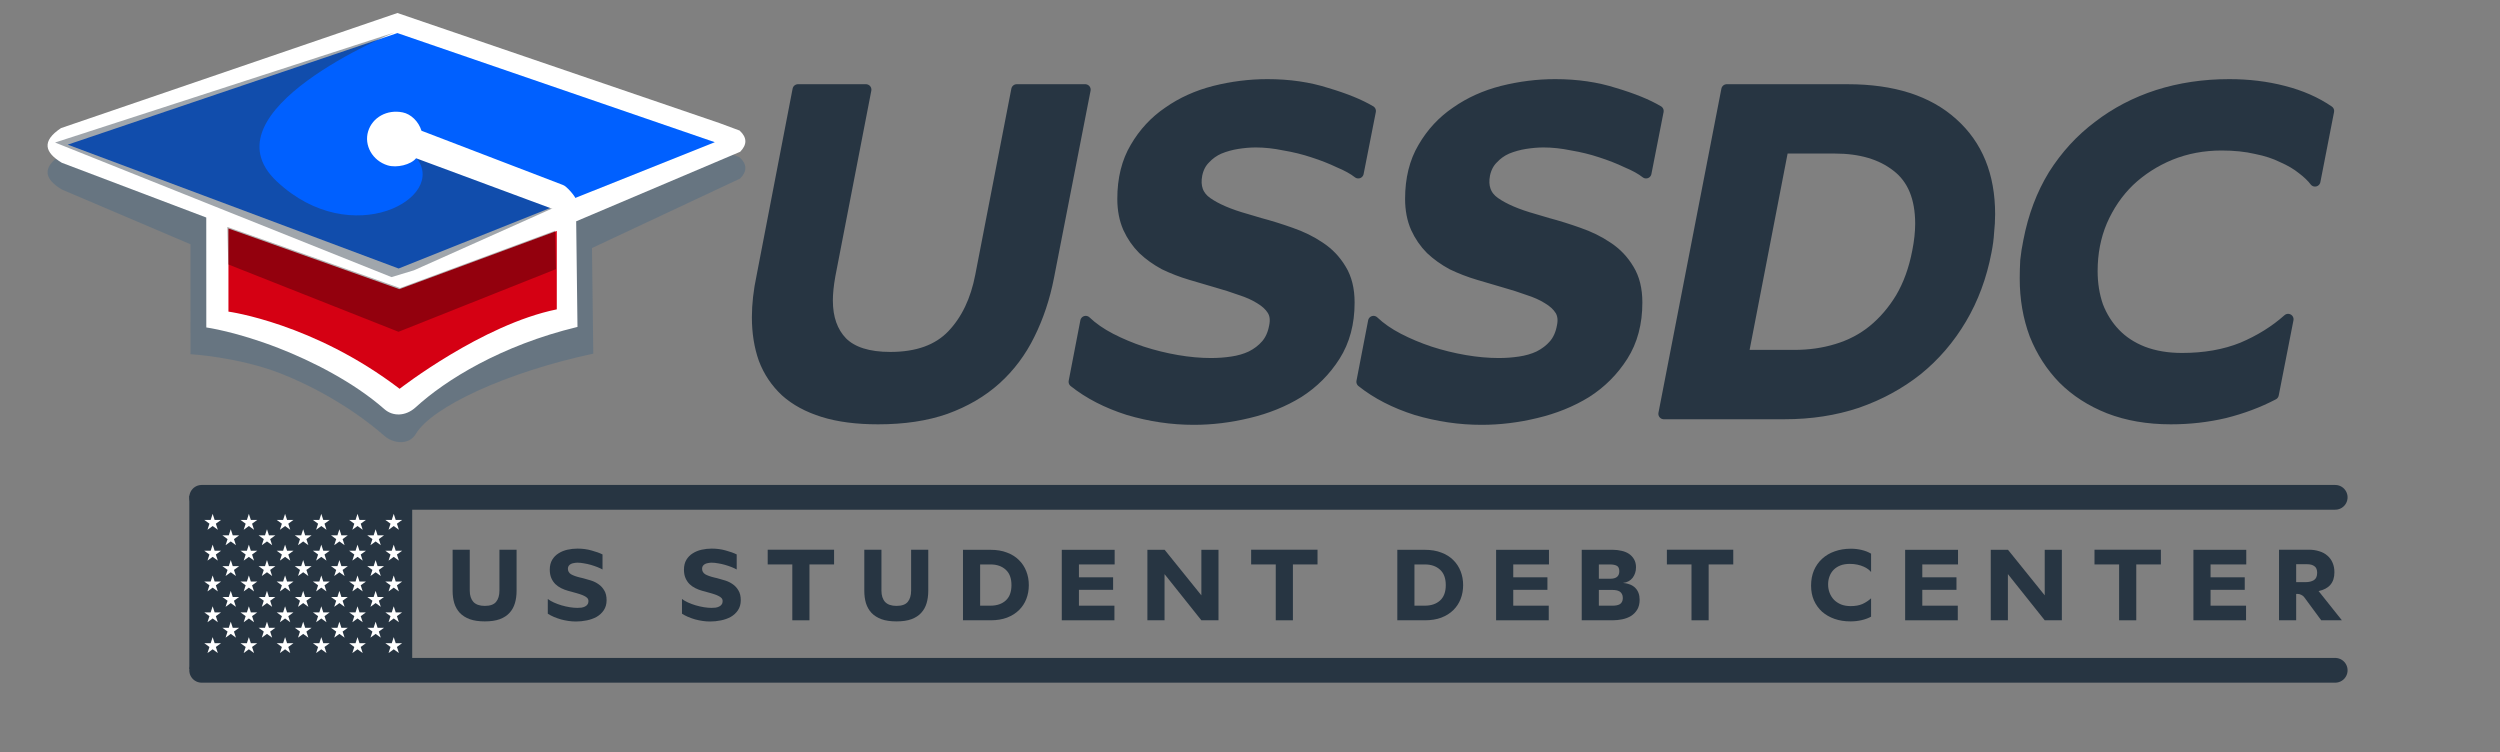 <?xml version="1.0" encoding="UTF-8" standalone="no"?>
<!DOCTYPE svg PUBLIC "-//W3C//DTD SVG 1.1//EN" "http://www.w3.org/Graphics/SVG/1.1/DTD/svg11.dtd">
<svg width="100%" height="100%" viewBox="0 0 831 250" version="1.1" xmlns="http://www.w3.org/2000/svg" xmlns:xlink="http://www.w3.org/1999/xlink" xml:space="preserve" xmlns:serif="http://www.serif.com/" style="fill-rule:evenodd;clip-rule:evenodd;stroke-linejoin:round;stroke-miterlimit:2;">
    <rect x="0" y="0" width="831" height="250" fill="#808080" stroke="none"/>
    <g transform="matrix(1,0,0,1,-1103.36,-386.905)">
        <g id="Artboard1" transform="matrix(0.898,0,0,0.407,894.493,105.651)">
            <rect x="232.472" y="691.247" width="924.153" height="614.224" style="fill:none;"/>
            <g transform="matrix(1.011,0,0,1.011,-0.267,-38.114)">
                <g transform="matrix(0.449,0,0,0.991,-120.121,100.016)">
                    <path d="M935.813,825.964L830.893,781.321C817.017,772.971 814.15,763.762 830.244,753.072L1104.56,659.242L1367.16,748.973L1383.6,755.064C1389.87,760.83 1389.7,766.595 1384.08,772.361L1263.22,829.046L1264.29,915.138C1193.49,930.216 1132.72,958.522 1119.54,980.588C1113.73,990.328 1100.73,988.111 1094.03,982.231C1068.73,960.001 1036.17,941.73 1009.37,931.291C974.803,917.824 935.847,915.567 935.847,915.567L935.813,825.964Z" style="fill:rgb(103,117,129);"/>
                </g>
                <g transform="matrix(0.449,0,0,0.991,-120.121,78.413)">
                    <path d="M948.695,825.964L830.893,781.321C817.017,772.971 814.15,763.762 830.244,753.072L1104.56,659.242L1367.16,748.973L1383.6,755.064C1389.87,760.83 1389.7,766.595 1384.08,772.361L1250.34,829.046L1251.4,915.138C1188.98,930.216 1143.65,958.522 1119.54,980.588C1111.17,988.248 1100.73,988.111 1094.03,982.231C1068.73,960.001 1034.5,942.844 1007.7,932.404C973.133,918.937 948.728,915.567 948.728,915.567L948.695,825.964Z" style="fill:white;"/>
                </g>
                <g transform="matrix(0.449,0,0,0.991,-120.121,71.246)">
                    <path d="M966.781,842.151L1106.16,891.588L1234.53,844.125L1234.53,908.051C1173.78,920.379 1106.36,972.814 1106.36,972.814C1036.19,919.266 966.781,909.898 966.781,909.898L966.781,842.151Z" style="fill:rgb(213,0,19);"/>
                </g>
                <g transform="matrix(0.486,0,0,1.073,-158.199,-0.538)">
                    <path d="M850.451,781.565L1098.81,697.549L1337.93,779.719L1099.73,874.814L850.451,781.565Z" style="fill:rgb(0,96,255);"/>
                </g>
                <g transform="matrix(1.018,0,0,2.248,-814.328,-475.733)">
                    <path d="M1107.94,614.009L1170.07,635.956L1225.78,615.359L1226.12,629.171L1169.5,651.681L1108.28,627.483L1107.94,614.009Z" style="fill-opacity:0.31;"/>
                </g>
            </g>
            <g transform="matrix(0.167,0,0,0.404,302.671,1095.95)">
                <rect x="0" y="0" width="494" height="350" style="fill:rgb(39,53,66);"/>
            </g>
            <g transform="matrix(1.169,0,0,2.582,-1066.05,-339.737)">
                <path d="M1235.73,409.508C1235.73,409.508 1174.79,434.358 1198.56,456.616C1222.33,478.873 1253.02,461.586 1242.65,449.052C1232.27,436.519 1265.55,451.645 1265.55,451.645L1288.46,463.963L1242,484.707L1234.87,486.868L1128.33,444.298L1235.73,409.508Z" style="fill:rgb(39,53,66);fill-opacity:0.44;"/>
            </g>
            <g id="s" transform="matrix(0.163,0,0,0.36,304.595,1105.3)">
                <path d="M41.167,15L52.922,51.18L22.146,28.82L60.188,28.82L29.411,51.18L41.167,15Z" style="fill:white;fill-rule:nonzero;"/>
            </g>
            <g id="s1" serif:id="s" transform="matrix(0.163,0,0,0.36,304.595,1130.47)">
                <path d="M41.167,15L52.922,51.18L22.146,28.82L60.188,28.82L29.411,51.18L41.167,15Z" style="fill:white;fill-rule:nonzero;"/>
            </g>
            <g id="s2" serif:id="s" transform="matrix(0.163,0,0,0.36,304.595,1155.63)">
                <path d="M41.167,15L52.922,51.18L22.146,28.82L60.188,28.82L29.411,51.18L41.167,15Z" style="fill:white;fill-rule:nonzero;"/>
            </g>
            <g id="s3" serif:id="s" transform="matrix(0.163,0,0,0.36,304.595,1180.8)">
                <path d="M41.167,15L52.922,51.18L22.146,28.82L60.188,28.82L29.411,51.18L41.167,15Z" style="fill:white;fill-rule:nonzero;"/>
            </g>
            <g id="s4" serif:id="s" transform="matrix(0.163,0,0,0.36,304.595,1205.97)">
                <path d="M41.167,15L52.922,51.18L22.146,28.82L60.188,28.82L29.411,51.18L41.167,15Z" style="fill:white;fill-rule:nonzero;"/>
            </g>
            <g id="s5" serif:id="s" transform="matrix(0.163,0,0,0.36,311.298,1117.88)">
                <path d="M41.167,15L52.922,51.18L22.146,28.82L60.188,28.82L29.411,51.18L41.167,15Z" style="fill:white;fill-rule:nonzero;"/>
            </g>
            <g id="s6" serif:id="s" transform="matrix(0.163,0,0,0.36,311.298,1143.05)">
                <path d="M41.167,15L52.922,51.18L22.146,28.82L60.188,28.82L29.411,51.18L41.167,15Z" style="fill:white;fill-rule:nonzero;"/>
            </g>
            <g id="s7" serif:id="s" transform="matrix(0.163,0,0,0.36,311.298,1168.22)">
                <path d="M41.167,15L52.922,51.18L22.146,28.82L60.188,28.82L29.411,51.18L41.167,15Z" style="fill:white;fill-rule:nonzero;"/>
            </g>
            <g id="s8" serif:id="s" transform="matrix(0.163,0,0,0.36,311.298,1193.39)">
                <path d="M41.167,15L52.922,51.18L22.146,28.82L60.188,28.82L29.411,51.18L41.167,15Z" style="fill:white;fill-rule:nonzero;"/>
            </g>
            <g id="s9" serif:id="s" transform="matrix(0.163,0,0,0.36,318.001,1105.3)">
                <path d="M41.167,15L52.922,51.18L22.146,28.82L60.188,28.82L29.411,51.18L41.167,15Z" style="fill:white;fill-rule:nonzero;"/>
            </g>
            <g id="s10" serif:id="s" transform="matrix(0.163,0,0,0.36,318.001,1130.47)">
                <path d="M41.167,15L52.922,51.18L22.146,28.82L60.188,28.82L29.411,51.18L41.167,15Z" style="fill:white;fill-rule:nonzero;"/>
            </g>
            <g id="s11" serif:id="s" transform="matrix(0.163,0,0,0.36,318.001,1155.63)">
                <path d="M41.167,15L52.922,51.18L22.146,28.82L60.188,28.82L29.411,51.18L41.167,15Z" style="fill:white;fill-rule:nonzero;"/>
            </g>
            <g id="s12" serif:id="s" transform="matrix(0.163,0,0,0.36,318.001,1180.8)">
                <path d="M41.167,15L52.922,51.18L22.146,28.82L60.188,28.82L29.411,51.18L41.167,15Z" style="fill:white;fill-rule:nonzero;"/>
            </g>
            <g id="s13" serif:id="s" transform="matrix(0.163,0,0,0.36,318.001,1205.97)">
                <path d="M41.167,15L52.922,51.18L22.146,28.82L60.188,28.82L29.411,51.18L41.167,15Z" style="fill:white;fill-rule:nonzero;"/>
            </g>
            <g id="s14" serif:id="s" transform="matrix(0.163,0,0,0.36,324.703,1117.88)">
                <path d="M41.167,15L52.922,51.18L22.146,28.82L60.188,28.82L29.411,51.18L41.167,15Z" style="fill:white;fill-rule:nonzero;"/>
            </g>
            <g id="s15" serif:id="s" transform="matrix(0.163,0,0,0.36,324.703,1143.05)">
                <path d="M41.167,15L52.922,51.18L22.146,28.82L60.188,28.82L29.411,51.18L41.167,15Z" style="fill:white;fill-rule:nonzero;"/>
            </g>
            <g id="s16" serif:id="s" transform="matrix(0.163,0,0,0.36,324.703,1168.22)">
                <path d="M41.167,15L52.922,51.18L22.146,28.82L60.188,28.82L29.411,51.18L41.167,15Z" style="fill:white;fill-rule:nonzero;"/>
            </g>
            <g id="s17" serif:id="s" transform="matrix(0.163,0,0,0.36,324.703,1193.39)">
                <path d="M41.167,15L52.922,51.18L22.146,28.82L60.188,28.82L29.411,51.18L41.167,15Z" style="fill:white;fill-rule:nonzero;"/>
            </g>
            <g id="s18" serif:id="s" transform="matrix(0.163,0,0,0.36,331.406,1105.3)">
                <path d="M41.167,15L52.922,51.18L22.146,28.82L60.188,28.82L29.411,51.18L41.167,15Z" style="fill:white;fill-rule:nonzero;"/>
            </g>
            <g id="s19" serif:id="s" transform="matrix(0.163,0,0,0.36,331.406,1130.47)">
                <path d="M41.167,15L52.922,51.18L22.146,28.82L60.188,28.82L29.411,51.18L41.167,15Z" style="fill:white;fill-rule:nonzero;"/>
            </g>
            <g id="s20" serif:id="s" transform="matrix(0.163,0,0,0.36,331.406,1155.63)">
                <path d="M41.167,15L52.922,51.18L22.146,28.82L60.188,28.82L29.411,51.18L41.167,15Z" style="fill:white;fill-rule:nonzero;"/>
            </g>
            <g id="s21" serif:id="s" transform="matrix(0.163,0,0,0.36,331.406,1180.8)">
                <path d="M41.167,15L52.922,51.18L22.146,28.82L60.188,28.82L29.411,51.18L41.167,15Z" style="fill:white;fill-rule:nonzero;"/>
            </g>
            <g id="s22" serif:id="s" transform="matrix(0.163,0,0,0.36,331.406,1205.97)">
                <path d="M41.167,15L52.922,51.18L22.146,28.82L60.188,28.82L29.411,51.18L41.167,15Z" style="fill:white;fill-rule:nonzero;"/>
            </g>
            <g id="s23" serif:id="s" transform="matrix(0.163,0,0,0.36,338.109,1117.88)">
                <path d="M41.167,15L52.922,51.18L22.146,28.82L60.188,28.82L29.411,51.18L41.167,15Z" style="fill:white;fill-rule:nonzero;"/>
            </g>
            <g id="s24" serif:id="s" transform="matrix(0.163,0,0,0.36,338.109,1143.05)">
                <path d="M41.167,15L52.922,51.18L22.146,28.82L60.188,28.82L29.411,51.18L41.167,15Z" style="fill:white;fill-rule:nonzero;"/>
            </g>
            <g id="s25" serif:id="s" transform="matrix(0.163,0,0,0.36,338.109,1168.22)">
                <path d="M41.167,15L52.922,51.18L22.146,28.82L60.188,28.82L29.411,51.18L41.167,15Z" style="fill:white;fill-rule:nonzero;"/>
            </g>
            <g id="s26" serif:id="s" transform="matrix(0.163,0,0,0.36,338.109,1193.39)">
                <path d="M41.167,15L52.922,51.18L22.146,28.82L60.188,28.82L29.411,51.18L41.167,15Z" style="fill:white;fill-rule:nonzero;"/>
            </g>
            <g id="s27" serif:id="s" transform="matrix(0.163,0,0,0.36,344.812,1105.3)">
                <path d="M41.167,15L52.922,51.18L22.146,28.82L60.188,28.82L29.411,51.18L41.167,15Z" style="fill:white;fill-rule:nonzero;"/>
            </g>
            <g id="s28" serif:id="s" transform="matrix(0.163,0,0,0.36,344.812,1130.47)">
                <path d="M41.167,15L52.922,51.18L22.146,28.82L60.188,28.82L29.411,51.18L41.167,15Z" style="fill:white;fill-rule:nonzero;"/>
            </g>
            <g id="s29" serif:id="s" transform="matrix(0.163,0,0,0.36,344.812,1155.63)">
                <path d="M41.167,15L52.922,51.18L22.146,28.82L60.188,28.82L29.411,51.18L41.167,15Z" style="fill:white;fill-rule:nonzero;"/>
            </g>
            <g id="s30" serif:id="s" transform="matrix(0.163,0,0,0.36,344.812,1180.8)">
                <path d="M41.167,15L52.922,51.18L22.146,28.82L60.188,28.82L29.411,51.18L41.167,15Z" style="fill:white;fill-rule:nonzero;"/>
            </g>
            <g id="s31" serif:id="s" transform="matrix(0.163,0,0,0.36,344.812,1205.97)">
                <path d="M41.167,15L52.922,51.18L22.146,28.82L60.188,28.82L29.411,51.18L41.167,15Z" style="fill:white;fill-rule:nonzero;"/>
            </g>
            <g id="s32" serif:id="s" transform="matrix(0.163,0,0,0.36,351.515,1117.88)">
                <path d="M41.167,15L52.922,51.18L22.146,28.82L60.188,28.82L29.411,51.18L41.167,15Z" style="fill:white;fill-rule:nonzero;"/>
            </g>
            <g id="s33" serif:id="s" transform="matrix(0.163,0,0,0.36,351.515,1143.05)">
                <path d="M41.167,15L52.922,51.18L22.146,28.82L60.188,28.82L29.411,51.18L41.167,15Z" style="fill:white;fill-rule:nonzero;"/>
            </g>
            <g id="s34" serif:id="s" transform="matrix(0.163,0,0,0.36,351.515,1168.22)">
                <path d="M41.167,15L52.922,51.18L22.146,28.82L60.188,28.82L29.411,51.18L41.167,15Z" style="fill:white;fill-rule:nonzero;"/>
            </g>
            <g id="s35" serif:id="s" transform="matrix(0.163,0,0,0.36,351.515,1193.39)">
                <path d="M41.167,15L52.922,51.18L22.146,28.82L60.188,28.82L29.411,51.18L41.167,15Z" style="fill:white;fill-rule:nonzero;"/>
            </g>
            <g id="s36" serif:id="s" transform="matrix(0.163,0,0,0.36,358.218,1105.3)">
                <path d="M41.167,15L52.922,51.18L22.146,28.82L60.188,28.82L29.411,51.18L41.167,15Z" style="fill:white;fill-rule:nonzero;"/>
            </g>
            <g id="s37" serif:id="s" transform="matrix(0.163,0,0,0.36,358.218,1130.47)">
                <path d="M41.167,15L52.922,51.18L22.146,28.82L60.188,28.82L29.411,51.18L41.167,15Z" style="fill:white;fill-rule:nonzero;"/>
            </g>
            <g id="s38" serif:id="s" transform="matrix(0.163,0,0,0.36,358.218,1155.63)">
                <path d="M41.167,15L52.922,51.18L22.146,28.82L60.188,28.82L29.411,51.18L41.167,15Z" style="fill:white;fill-rule:nonzero;"/>
            </g>
            <g id="s39" serif:id="s" transform="matrix(0.163,0,0,0.36,358.218,1180.8)">
                <path d="M41.167,15L52.922,51.18L22.146,28.82L60.188,28.82L29.411,51.18L41.167,15Z" style="fill:white;fill-rule:nonzero;"/>
            </g>
            <g id="s40" serif:id="s" transform="matrix(0.163,0,0,0.36,358.218,1205.97)">
                <path d="M41.167,15L52.922,51.18L22.146,28.82L60.188,28.82L29.411,51.18L41.167,15Z" style="fill:white;fill-rule:nonzero;"/>
            </g>
            <g id="s41" serif:id="s" transform="matrix(0.163,0,0,0.36,364.921,1117.88)">
                <path d="M41.167,15L52.922,51.18L22.146,28.82L60.188,28.82L29.411,51.18L41.167,15Z" style="fill:white;fill-rule:nonzero;"/>
            </g>
            <g id="s42" serif:id="s" transform="matrix(0.163,0,0,0.36,364.921,1143.05)">
                <path d="M41.167,15L52.922,51.18L22.146,28.82L60.188,28.82L29.411,51.18L41.167,15Z" style="fill:white;fill-rule:nonzero;"/>
            </g>
            <g id="s43" serif:id="s" transform="matrix(0.163,0,0,0.36,364.921,1168.22)">
                <path d="M41.167,15L52.922,51.18L22.146,28.82L60.188,28.82L29.411,51.18L41.167,15Z" style="fill:white;fill-rule:nonzero;"/>
            </g>
            <g id="s44" serif:id="s" transform="matrix(0.163,0,0,0.36,364.921,1193.39)">
                <path d="M41.167,15L52.922,51.18L22.146,28.82L60.188,28.82L29.411,51.18L41.167,15Z" style="fill:white;fill-rule:nonzero;"/>
            </g>
            <g id="s45" serif:id="s" transform="matrix(0.163,0,0,0.36,371.623,1105.3)">
                <path d="M41.167,15L52.922,51.18L22.146,28.82L60.188,28.82L29.411,51.18L41.167,15Z" style="fill:white;fill-rule:nonzero;"/>
            </g>
            <g id="s46" serif:id="s" transform="matrix(0.163,0,0,0.36,371.623,1130.47)">
                <path d="M41.167,15L52.922,51.18L22.146,28.82L60.188,28.82L29.411,51.18L41.167,15Z" style="fill:white;fill-rule:nonzero;"/>
            </g>
            <g id="s47" serif:id="s" transform="matrix(0.163,0,0,0.36,371.623,1155.63)">
                <path d="M41.167,15L52.922,51.18L22.146,28.82L60.188,28.82L29.411,51.18L41.167,15Z" style="fill:white;fill-rule:nonzero;"/>
            </g>
            <g id="s48" serif:id="s" transform="matrix(0.163,0,0,0.36,371.623,1180.8)">
                <path d="M41.167,15L52.922,51.18L22.146,28.82L60.188,28.82L29.411,51.18L41.167,15Z" style="fill:white;fill-rule:nonzero;"/>
            </g>
            <g id="s49" serif:id="s" transform="matrix(0.163,0,0,0.36,371.623,1205.97)">
                <path d="M41.167,15L52.922,51.18L22.146,28.82L60.188,28.82L29.411,51.18L41.167,15Z" style="fill:white;fill-rule:nonzero;"/>
            </g>
            <g transform="matrix(1.113,0,0,2.458,-888.095,-552.23)">
                <path d="M1294.9,535.601L1282.92,597.38C1282.36,600.53 1282.08,603.287 1282.08,605.651C1282.08,611.502 1283.71,616.116 1286.97,619.492C1290.35,622.868 1295.69,624.556 1303.01,624.556C1312.01,624.556 1318.87,622.08 1323.6,617.129C1328.33,612.177 1331.48,605.594 1333.05,597.38L1345.04,535.601L1367.82,535.601L1355.67,597.717C1354.32,604.694 1352.18,611.108 1349.26,616.96C1346.44,622.699 1342.73,627.65 1338.12,631.814C1333.5,635.977 1327.93,639.241 1321.4,641.604C1314.99,643.855 1307.51,644.98 1298.95,644.98C1291.87,644.98 1285.79,644.192 1280.73,642.617C1275.66,641.041 1271.5,638.791 1268.23,635.865C1264.97,632.827 1262.55,629.226 1260.98,625.062C1259.51,620.898 1258.78,616.285 1258.78,611.221C1258.78,606.945 1259.29,602.443 1260.3,597.717L1272.29,535.601L1294.9,535.601Z" style="fill:rgb(39,53,66);fill-rule:nonzero;stroke:rgb(39,53,66);stroke-width:3.63px;"/>
                <path d="M1458.63,563.283C1457.06,562.045 1454.92,560.864 1452.22,559.738C1449.63,558.5 1446.76,557.375 1443.61,556.362C1440.57,555.35 1437.37,554.562 1433.99,553.999C1430.73,553.324 1427.58,552.986 1424.54,552.986C1422.63,552.986 1420.6,553.155 1418.46,553.493C1416.32,553.83 1414.3,554.393 1412.39,555.181C1410.59,555.969 1409.01,557.094 1407.66,558.557C1406.31,559.907 1405.41,561.651 1404.96,563.789C1404.17,567.84 1405.3,570.935 1408.33,573.073C1411.37,575.211 1415.7,577.068 1421.33,578.643L1425.89,579.994C1429.27,580.894 1432.7,581.963 1436.19,583.201C1439.79,584.439 1442.99,586.014 1445.81,587.927C1448.73,589.84 1451.1,592.316 1452.9,595.354C1454.7,598.28 1455.6,601.937 1455.6,606.326C1455.6,613.19 1454.02,619.098 1450.87,624.049C1447.72,629.001 1443.67,633.052 1438.72,636.203C1433.77,639.241 1428.2,641.491 1422.01,642.954C1415.93,644.417 1409.91,645.149 1403.95,645.149C1396.63,645.149 1389.37,644.08 1382.17,641.942C1375.08,639.691 1369.06,636.596 1364.11,632.658L1367.99,612.571C1370.24,614.709 1373,616.622 1376.26,618.31C1379.53,619.998 1383.02,621.461 1386.73,622.699C1390.56,623.937 1394.44,624.893 1398.38,625.568C1402.31,626.244 1406.08,626.581 1409.68,626.581C1412.05,626.581 1414.36,626.412 1416.61,626.075C1418.97,625.737 1421.11,625.118 1423.02,624.218C1425.05,623.205 1426.73,621.911 1428.08,620.336C1429.43,618.76 1430.33,616.735 1430.78,614.259C1431.23,612.121 1431.01,610.321 1430.11,608.858C1429.21,607.395 1427.8,606.101 1425.89,604.975C1424.09,603.85 1421.95,602.894 1419.48,602.106C1417,601.206 1414.36,600.362 1411.54,599.574L1402.93,597.042C1399.89,596.142 1396.97,595.017 1394.16,593.666C1391.45,592.203 1389.09,590.515 1387.07,588.602C1385.04,586.577 1383.41,584.214 1382.17,581.513C1380.93,578.7 1380.31,575.493 1380.31,571.892C1380.31,565.252 1381.72,559.569 1384.53,554.843C1387.35,550.004 1391.01,546.066 1395.51,543.028C1400.01,539.877 1405.13,537.57 1410.87,536.107C1416.72,534.644 1422.57,533.913 1428.42,533.913C1435.62,533.913 1442.21,534.869 1448.17,536.782C1454.25,538.583 1459.09,540.552 1462.69,542.69L1458.63,563.283Z" style="fill:rgb(39,53,66);fill-rule:nonzero;stroke:rgb(39,53,66);stroke-width:3.63px;"/>
                <path d="M1554.34,563.283C1552.77,562.045 1550.63,560.864 1547.93,559.738C1545.34,558.5 1542.47,557.375 1539.32,556.362C1536.28,555.35 1533.07,554.562 1529.7,553.999C1526.43,553.324 1523.28,552.986 1520.25,552.986C1518.33,552.986 1516.31,553.155 1514.17,553.493C1512.03,553.83 1510.01,554.393 1508.09,555.181C1506.29,555.969 1504.72,557.094 1503.37,558.557C1502.02,559.907 1501.12,561.651 1500.66,563.789C1499.88,567.84 1501,570.935 1504.04,573.073C1507.08,575.211 1511.41,577.068 1517.04,578.643L1521.6,579.994C1524.97,580.894 1528.4,581.963 1531.89,583.201C1535.49,584.439 1538.7,586.014 1541.51,587.927C1544.44,589.84 1546.8,592.316 1548.6,595.354C1550.4,598.28 1551.3,601.937 1551.3,606.326C1551.3,613.19 1549.73,619.098 1546.58,624.049C1543.43,629.001 1539.38,633.052 1534.42,636.203C1529.47,639.241 1523.9,641.491 1517.71,642.954C1511.64,644.417 1505.62,645.149 1499.65,645.149C1492.34,645.149 1485.08,644.08 1477.88,641.942C1470.79,639.691 1464.77,636.596 1459.82,632.658L1463.7,612.571C1465.95,614.709 1468.71,616.622 1471.97,618.31C1475.23,619.998 1478.72,621.461 1482.44,622.699C1486.26,623.937 1490.14,624.893 1494.08,625.568C1498.02,626.244 1501.79,626.581 1505.39,626.581C1507.76,626.581 1510.06,626.412 1512.31,626.075C1514.67,625.737 1516.81,625.118 1518.73,624.218C1520.75,623.205 1522.44,621.911 1523.79,620.336C1525.14,618.76 1526.04,616.735 1526.49,614.259C1526.94,612.121 1526.72,610.321 1525.82,608.858C1524.92,607.395 1523.51,606.101 1521.6,604.975C1519.8,603.85 1517.66,602.894 1515.18,602.106C1512.71,601.206 1510.06,600.362 1507.25,599.574L1498.64,597.042C1495.6,596.142 1492.68,595.017 1489.86,593.666C1487.16,592.203 1484.8,590.515 1482.77,588.602C1480.75,586.577 1479.12,584.214 1477.88,581.513C1476.64,578.7 1476.02,575.493 1476.02,571.892C1476.02,565.252 1477.43,559.569 1480.24,554.843C1483.05,550.004 1486.71,546.066 1491.21,543.028C1495.71,539.877 1500.83,537.57 1506.57,536.107C1512.42,534.644 1518.28,533.913 1524.13,533.913C1531.33,533.913 1537.91,534.869 1543.88,536.782C1549.95,538.583 1554.79,540.552 1558.39,542.69L1554.34,563.283Z" style="fill:rgb(39,53,66);fill-rule:nonzero;stroke:rgb(39,53,66);stroke-width:3.63px;"/>
                <path d="M1560.25,643.292L1581.18,535.601L1621.35,535.601C1636.43,535.601 1648.08,539.314 1656.3,546.741C1664.51,554.056 1668.62,564.127 1668.62,576.955C1668.62,578.981 1668.5,581.006 1668.28,583.032C1668.17,585.058 1667.88,587.196 1667.43,589.446C1665.86,597.661 1663.1,605.088 1659.16,611.727C1655.23,618.367 1650.33,624.049 1644.48,628.776C1638.63,633.389 1631.99,636.99 1624.56,639.578C1617.13,642.054 1609.09,643.292 1600.42,643.292L1560.25,643.292ZM1586.58,623.88L1603.63,623.88C1608.69,623.88 1613.42,623.205 1617.81,621.855C1622.31,620.505 1626.31,618.423 1629.79,615.61C1633.39,612.684 1636.49,609.083 1639.08,604.807C1641.67,600.418 1643.52,595.298 1644.65,589.446C1645.32,586.07 1645.66,582.976 1645.66,580.163C1645.66,571.498 1643.02,565.14 1637.73,561.089C1632.55,557.038 1625.69,555.012 1617.13,555.012L1599.92,555.012L1586.58,623.88Z" style="fill:rgb(39,53,66);fill-rule:nonzero;stroke:rgb(39,53,66);stroke-width:3.63px;"/>
                <path d="M1776.82,565.984C1775.8,564.633 1774.39,563.283 1772.6,561.933C1770.79,560.47 1768.6,559.176 1766.01,558.05C1763.54,556.812 1760.61,555.856 1757.23,555.181C1753.86,554.393 1750.03,553.999 1745.76,553.999C1739.68,553.999 1734,555.068 1728.71,557.206C1723.53,559.344 1718.97,562.27 1715.04,565.984C1711.21,569.697 1708.17,574.142 1705.92,579.319C1703.78,584.382 1702.71,589.896 1702.71,595.86C1702.71,600.024 1703.33,603.906 1704.57,607.507C1705.92,610.996 1707.83,614.034 1710.31,616.622C1712.79,619.21 1715.88,621.236 1719.59,622.699C1723.42,624.162 1727.75,624.893 1732.59,624.893C1740.13,624.893 1746.83,623.712 1752.68,621.349C1758.53,618.873 1763.59,615.722 1767.87,611.896L1762.97,636.878C1758.02,639.466 1752.62,641.491 1746.77,642.954C1741.03,644.305 1735.07,644.98 1728.88,644.98C1721.23,644.98 1714.36,643.798 1708.28,641.435C1702.32,639.072 1697.26,635.809 1693.09,631.645C1689.04,627.481 1685.89,622.586 1683.64,616.96C1681.5,611.221 1680.43,605.032 1680.43,598.392C1680.43,596.367 1680.49,594.341 1680.6,592.316C1680.83,590.178 1681.16,588.04 1681.61,585.902C1683.19,577.687 1685.95,570.372 1689.88,563.958C1693.94,557.544 1698.89,552.142 1704.74,547.754C1710.59,543.253 1717.17,539.82 1724.49,537.457C1731.91,535.094 1739.85,533.913 1748.29,533.913C1754.7,533.913 1760.72,534.644 1766.35,536.107C1772.09,537.57 1777.1,539.764 1781.37,542.69L1776.82,565.984Z" style="fill:rgb(39,53,66);fill-rule:nonzero;stroke:rgb(39,53,66);stroke-width:3.63px;"/>
            </g>
            <g transform="matrix(0.241,0,0,0.532,90.845,809.568)">
                <path d="M1309.67,621.094L1309.67,683.886C1309.67,691.313 1311.53,697.108 1315.25,701.272C1319.07,705.323 1324.92,707.349 1332.8,707.349C1340.9,707.349 1346.64,705.323 1350.02,701.272C1353.51,697.108 1355.25,691.313 1355.25,683.886L1355.25,621.094L1381.58,621.094L1381.58,684.224C1381.58,691.088 1380.74,697.39 1379.05,703.129C1377.36,708.868 1374.6,713.819 1370.78,717.983C1367.07,722.146 1362.06,725.41 1355.76,727.773C1349.57,730.023 1341.91,731.149 1332.8,731.149C1323.68,731.149 1315.98,730.023 1309.67,727.773C1303.37,725.41 1298.25,722.146 1294.31,717.983C1290.49,713.819 1287.67,708.868 1285.87,703.129C1284.19,697.39 1283.34,691.088 1283.34,684.224L1283.34,621.094L1309.67,621.094Z" style="fill:rgb(39,53,66);"/>
                <path d="M1513.58,651.477C1511.44,650.24 1508.8,649.002 1505.65,647.764C1502.5,646.526 1499.17,645.401 1495.69,644.388C1492.2,643.375 1488.65,642.587 1485.05,642.025C1481.45,641.35 1478.19,641.012 1475.26,641.012C1473.58,641.012 1471.83,641.181 1470.03,641.518C1468.34,641.744 1466.77,642.194 1465.3,642.869C1463.84,643.544 1462.66,644.5 1461.76,645.738C1460.86,646.864 1460.41,648.383 1460.41,650.296C1460.41,653.897 1461.98,656.71 1465.13,658.736C1468.4,660.649 1473.07,662.337 1479.14,663.799L1483.53,664.812C1487.47,665.825 1491.58,667.007 1495.86,668.357C1500.13,669.707 1504.01,671.62 1507.5,674.096C1511.1,676.572 1514.03,679.779 1516.28,683.717C1518.64,687.543 1519.83,692.495 1519.83,698.571C1519.83,704.648 1518.36,709.824 1515.44,714.1C1512.62,718.264 1508.96,721.64 1504.46,724.228C1499.96,726.704 1494.9,728.504 1489.27,729.63C1483.76,730.755 1478.25,731.318 1472.73,731.318C1469.02,731.318 1465.19,731.036 1461.25,730.474C1457.43,729.911 1453.6,729.123 1449.78,728.11C1445.95,726.985 1442.29,725.691 1438.8,724.228C1435.43,722.765 1432.33,721.134 1429.52,719.333L1429.52,696.715C1432,698.628 1435.09,700.428 1438.8,702.116C1442.52,703.804 1446.45,705.267 1450.62,706.505C1454.89,707.742 1459.12,708.699 1463.28,709.374C1467.55,710.049 1471.44,710.387 1474.92,710.387C1477.06,710.387 1479.14,710.274 1481.17,710.049C1483.2,709.712 1485,709.149 1486.57,708.361C1488.26,707.574 1489.55,706.505 1490.45,705.154C1491.47,703.804 1491.97,702.116 1491.97,700.09C1491.97,698.177 1491.41,696.602 1490.29,695.364C1489.16,694.126 1487.64,693.057 1485.73,692.157C1483.82,691.144 1481.62,690.244 1479.14,689.456C1476.67,688.669 1474.03,687.881 1471.21,687.093L1460.75,684.224C1457.03,683.211 1453.49,681.861 1450.11,680.173C1446.74,678.485 1443.75,676.403 1441.17,673.927C1438.58,671.339 1436.5,668.244 1434.92,664.643C1433.35,660.93 1432.56,656.654 1432.56,651.815C1432.56,645.851 1433.8,640.787 1436.27,636.623C1438.75,632.46 1442.01,629.14 1446.06,626.664C1450.11,624.076 1454.67,622.22 1459.73,621.094C1464.8,619.969 1469.92,619.406 1475.09,619.406C1482.86,619.406 1490.06,620.363 1496.7,622.276C1503.45,624.076 1509.08,626.102 1513.58,628.352L1513.58,651.477Z" style="fill:rgb(39,53,66);"/>
                <path d="M1719.68,651.477C1717.54,650.24 1714.9,649.002 1711.75,647.764C1708.59,646.526 1705.27,645.401 1701.79,644.388C1698.3,643.375 1694.75,642.587 1691.15,642.025C1687.55,641.35 1684.29,641.012 1681.36,641.012C1679.67,641.012 1677.93,641.181 1676.13,641.518C1674.44,641.744 1672.87,642.194 1671.4,642.869C1669.94,643.544 1668.76,644.5 1667.86,645.738C1666.96,646.864 1666.51,648.383 1666.51,650.296C1666.51,653.897 1668.08,656.71 1671.23,658.736C1674.5,660.649 1679.17,662.337 1685.24,663.799L1689.63,664.812C1693.57,665.825 1697.68,667.007 1701.95,668.357C1706.23,669.707 1710.11,671.62 1713.6,674.096C1717.2,676.572 1720.13,679.779 1722.38,683.717C1724.74,687.543 1725.92,692.495 1725.92,698.571C1725.92,704.648 1724.46,709.824 1721.54,714.1C1718.72,718.264 1715.07,721.64 1710.56,724.228C1706.06,726.704 1701,728.504 1695.37,729.63C1689.86,730.755 1684.34,731.318 1678.83,731.318C1675.12,731.318 1671.29,731.036 1667.35,730.474C1663.53,729.911 1659.7,729.123 1655.87,728.11C1652.05,726.985 1648.39,725.691 1644.9,724.228C1641.53,722.765 1638.43,721.134 1635.62,719.333L1635.62,696.715C1638.09,698.628 1641.19,700.428 1644.9,702.116C1648.62,703.804 1652.55,705.267 1656.72,706.505C1660.99,707.742 1665.21,708.699 1669.38,709.374C1673.65,710.049 1677.54,710.387 1681.02,710.387C1683.16,710.387 1685.24,710.274 1687.27,710.049C1689.3,709.712 1691.1,709.149 1692.67,708.361C1694.36,707.574 1695.65,706.505 1696.55,705.154C1697.57,703.804 1698.07,702.116 1698.07,700.09C1698.07,698.177 1697.51,696.602 1696.38,695.364C1695.26,694.126 1693.74,693.057 1691.83,692.157C1689.91,691.144 1687.72,690.244 1685.24,689.456C1682.77,688.669 1680.12,687.881 1677.31,687.093L1666.85,684.224C1663.13,683.211 1659.59,681.861 1656.21,680.173C1652.84,678.485 1649.85,676.403 1647.27,673.927C1644.68,671.339 1642.6,668.244 1641.02,664.643C1639.44,660.93 1638.66,656.654 1638.66,651.815C1638.66,645.851 1639.89,640.787 1642.37,636.623C1644.85,632.46 1648.11,629.14 1652.16,626.664C1656.21,624.076 1660.77,622.22 1665.83,621.094C1670.9,619.969 1676.02,619.406 1681.19,619.406C1688.96,619.406 1696.16,620.363 1702.8,622.276C1709.55,624.076 1715.18,626.102 1719.68,628.352L1719.68,651.477Z" style="fill:rgb(39,53,66);"/>
                <path d="M1805.09,729.461L1805.09,643.713L1767.28,643.713L1767.28,621.094L1869.23,621.094L1869.23,643.713L1831.42,643.713L1831.42,729.461L1805.09,729.461Z" style="fill:rgb(39,53,66);"/>
                <path d="M1941.98,621.094L1941.98,683.886C1941.98,691.313 1943.84,697.108 1947.55,701.272C1951.38,705.323 1957.23,707.349 1965.11,707.349C1973.21,707.349 1978.95,705.323 1982.32,701.272C1985.81,697.108 1987.56,691.313 1987.56,683.886L1987.56,621.094L2013.89,621.094L2013.89,684.224C2013.89,691.088 2013.05,697.39 2011.36,703.129C2009.67,708.868 2006.91,713.819 2003.09,717.983C1999.37,722.146 1994.36,725.41 1988.06,727.773C1981.87,730.023 1974.22,731.149 1965.11,731.149C1955.99,731.149 1948.28,730.023 1941.98,727.773C1935.68,725.41 1930.56,722.146 1926.62,717.983C1922.8,713.819 1919.98,708.868 1918.18,703.129C1916.49,697.39 1915.65,691.088 1915.65,684.224L1915.65,621.094L1941.98,621.094Z" style="fill:rgb(39,53,66);"/>
                <path d="M2067.23,729.461L2067.23,621.263L2109.76,621.263C2119.22,621.263 2127.54,622.67 2134.75,625.483C2142.06,628.184 2148.19,632.01 2153.14,636.961C2158.1,641.8 2161.87,647.539 2164.45,654.178C2167.04,660.705 2168.34,667.794 2168.34,675.446C2168.34,683.098 2167.04,690.244 2164.45,696.883C2161.87,703.41 2158.1,709.093 2153.14,713.932C2148.19,718.77 2142.06,722.596 2134.75,725.41C2127.54,728.11 2119.22,729.461 2109.76,729.461L2067.23,729.461ZM2093.56,707.011L2109.43,707.011C2119.22,707.011 2127.04,704.367 2132.89,699.078C2138.74,693.789 2141.67,685.912 2141.67,675.446C2141.67,664.981 2138.74,657.104 2132.89,651.815C2127.04,646.414 2119.22,643.713 2109.43,643.713L2093.56,643.713L2093.56,707.011Z" style="fill:rgb(39,53,66);"/>
                <path d="M2218.97,729.461L2218.97,621.263L2300.16,621.263L2300.16,643.713L2245.31,643.713L2245.31,663.462L2297.8,663.462L2297.8,682.704L2245.31,682.704L2245.31,707.011L2299.83,707.011L2299.83,729.461L2218.97,729.461Z" style="fill:rgb(39,53,66);"/>
                <path d="M2350.47,621.263L2376.97,621.263L2433.35,691.144L2433.35,621.263L2459.68,621.263L2459.68,729.461L2433.35,729.461L2376.8,658.567L2376.8,729.461L2350.47,729.461L2350.47,621.263Z" style="fill:rgb(39,53,66);"/>
                <path d="M2547.62,729.461L2547.62,643.713L2509.81,643.713L2509.81,621.094L2611.76,621.094L2611.76,643.713L2573.95,643.713L2573.95,729.461L2547.62,729.461Z" style="fill:rgb(39,53,66);"/>
                <path d="M2734.31,729.461L2734.31,621.263L2776.84,621.263C2786.3,621.263 2794.62,622.67 2801.83,625.483C2809.14,628.184 2815.27,632.01 2820.22,636.961C2825.18,641.8 2828.95,647.539 2831.53,654.178C2834.12,660.705 2835.41,667.794 2835.41,675.446C2835.41,683.098 2834.12,690.244 2831.53,696.883C2828.95,703.41 2825.18,709.093 2820.22,713.932C2815.27,718.77 2809.14,722.596 2801.83,725.41C2794.62,728.11 2786.3,729.461 2776.84,729.461L2734.31,729.461ZM2760.64,707.011L2776.51,707.011C2786.3,707.011 2794.12,704.367 2799.97,699.078C2805.82,693.789 2808.75,685.912 2808.75,675.446C2808.75,664.981 2805.82,657.104 2799.97,651.815C2794.12,646.414 2786.3,643.713 2776.51,643.713L2760.64,643.713L2760.64,707.011Z" style="fill:rgb(39,53,66);"/>
                <path d="M2886.05,729.461L2886.05,621.263L2967.24,621.263L2967.24,643.713L2912.39,643.713L2912.39,663.462L2964.88,663.462L2964.88,682.704L2912.39,682.704L2912.39,707.011L2966.91,707.011L2966.91,729.461L2886.05,729.461Z" style="fill:rgb(39,53,66);"/>
                <path d="M3017.55,729.461L3017.55,621.263L3065.82,621.263C3070.21,621.263 3074.49,621.769 3078.65,622.782C3082.93,623.682 3086.7,625.202 3089.96,627.34C3093.22,629.478 3095.87,632.291 3097.89,635.779C3099.92,639.155 3100.93,643.319 3100.93,648.27C3100.93,651.309 3100.48,654.178 3099.58,656.879C3098.68,659.58 3097.39,662.055 3095.7,664.306C3094.01,666.444 3091.93,668.188 3089.45,669.538C3086.98,670.889 3084.16,671.733 3081.01,672.07C3089.45,672.858 3095.81,675.503 3100.09,680.004C3104.36,684.505 3106.5,690.469 3106.5,697.896C3106.5,703.973 3105.26,709.037 3102.79,713.088C3100.31,717.139 3097.1,720.402 3093.17,722.878C3089.23,725.241 3084.78,726.929 3079.83,727.942C3074.88,728.954 3069.87,729.461 3064.81,729.461L3017.55,729.461ZM3043.88,665.656L3061.43,665.656C3070.66,665.656 3075.27,661.83 3075.27,654.178C3075.27,649.902 3073.98,647.089 3071.39,645.738C3068.91,644.388 3065.31,643.713 3060.59,643.713L3043.88,643.713L3043.88,665.656ZM3043.88,707.011L3065.48,707.011C3067.4,707.011 3069.25,706.842 3071.05,706.505C3072.85,706.167 3074.49,705.604 3075.95,704.817C3077.41,703.916 3078.54,702.735 3079.32,701.272C3080.22,699.697 3080.68,697.727 3080.68,695.364C3080.68,692.776 3080.22,690.694 3079.32,689.119C3078.42,687.431 3077.24,686.137 3075.78,685.236C3074.32,684.336 3072.63,683.717 3070.72,683.38C3068.8,683.042 3066.83,682.873 3064.81,682.873L3043.88,682.873L3043.88,707.011Z" style="fill:rgb(39,53,66);"/>
                <path d="M3186.17,729.461L3186.17,643.713L3148.36,643.713L3148.36,621.094L3250.31,621.094L3250.31,643.713L3212.5,643.713L3212.5,729.461L3186.17,729.461Z" style="fill:rgb(39,53,66);"/>
                <path d="M3461.98,655.36C3460.97,654.009 3459.51,652.603 3457.6,651.14C3455.68,649.677 3453.32,648.327 3450.51,647.089C3447.81,645.851 3444.65,644.838 3441.05,644.05C3437.56,643.263 3433.63,642.869 3429.24,642.869C3423.84,642.869 3419.05,643.657 3414.89,645.232C3410.84,646.807 3407.41,649.002 3404.59,651.815C3401.78,654.628 3399.64,658.004 3398.18,661.943C3396.72,665.769 3395.98,669.932 3395.98,674.434C3395.98,679.047 3396.77,683.38 3398.35,687.431C3399.92,691.482 3402.17,695.027 3405.1,698.065C3408.03,700.991 3411.63,703.354 3415.9,705.154C3420.29,706.842 3425.24,707.686 3430.76,707.686C3437.73,707.686 3443.7,706.617 3448.65,704.479C3453.6,702.228 3458.05,699.303 3461.98,695.702L3461.98,723.891C3457.6,726.254 3452.7,728.054 3447.3,729.292C3441.9,730.53 3436.21,731.149 3430.25,731.149C3421.36,731.149 3413.2,729.855 3405.78,727.266C3398.46,724.678 3392.1,721.021 3386.7,716.295C3381.41,711.456 3377.25,705.661 3374.21,698.909C3371.28,692.157 3369.82,684.618 3369.82,676.29C3369.82,667.625 3371.28,659.805 3374.21,652.828C3377.25,645.851 3381.47,639.887 3386.87,634.935C3392.27,629.984 3398.68,626.214 3406.11,623.626C3413.65,620.925 3421.92,619.575 3430.93,619.575C3436.55,619.575 3442.01,620.194 3447.3,621.432C3452.7,622.67 3457.6,624.583 3461.98,627.171L3461.98,655.36Z" style="fill:rgb(39,53,66);"/>
                <path d="M3514.31,729.461L3514.31,621.263L3595.5,621.263L3595.5,643.713L3540.64,643.713L3540.64,663.462L3593.14,663.462L3593.14,682.704L3540.64,682.704L3540.64,707.011L3595.16,707.011L3595.16,729.461L3514.31,729.461Z" style="fill:rgb(39,53,66);"/>
                <path d="M3645.8,621.263L3672.3,621.263L3728.68,691.144L3728.68,621.263L3755.01,621.263L3755.01,729.461L3728.68,729.461L3672.13,658.567L3672.13,729.461L3645.8,729.461L3645.8,621.263Z" style="fill:rgb(39,53,66);"/>
                <path d="M3842.95,729.461L3842.95,643.713L3805.14,643.713L3805.14,621.094L3907.1,621.094L3907.1,643.713L3869.29,643.713L3869.29,729.461L3842.95,729.461Z" style="fill:rgb(39,53,66);"/>
                <path d="M3957.06,729.461L3957.06,621.263L4038.25,621.263L4038.25,643.713L3983.39,643.713L3983.39,663.462L4035.89,663.462L4035.89,682.704L3983.39,682.704L3983.39,707.011L4037.91,707.011L4037.91,729.461L3957.06,729.461Z" style="fill:rgb(39,53,66);"/>
                <path d="M4127.37,694.183C4126.25,692.607 4124.73,691.369 4122.82,690.469C4120.9,689.456 4118.99,688.95 4117.08,688.95L4114.88,688.95L4114.88,729.461L4088.55,729.461L4088.55,621.094L4134.13,621.094C4140.09,621.094 4145.49,621.882 4150.33,623.457C4155.28,624.92 4159.45,627.171 4162.82,630.209C4166.31,633.135 4168.95,636.736 4170.76,641.012C4172.67,645.288 4173.62,650.24 4173.62,655.866C4173.62,671.62 4165.52,681.185 4149.32,684.561L4185.1,729.461L4153.37,729.461L4127.37,694.183ZM4114.88,670.889L4129.4,670.889C4134.46,670.889 4138.68,669.876 4142.06,667.851C4145.44,665.712 4147.12,661.943 4147.12,656.541C4147.12,651.702 4145.72,648.327 4142.9,646.414C4140.2,644.388 4136.49,643.375 4131.76,643.375L4114.88,643.375L4114.88,670.889Z" style="fill:rgb(39,53,66);"/>
            </g>
            <g transform="matrix(1.113,0,0,2.458,-995.566,-601.27)">
                <path d="M1170.53,691.004L1880.1,691.004" style="fill:none;stroke:rgb(39,53,66);stroke-width:8.22px;stroke-linecap:round;stroke-miterlimit:1.5;"/>
            </g>
            <g transform="matrix(1.113,0,0,2.458,-995.566,-460.002)">
                <path d="M1170.53,691.004L1880.1,691.004" style="fill:none;stroke:rgb(39,53,66);stroke-width:8.22px;stroke-linecap:round;stroke-miterlimit:1.5;"/>
            </g>
            <g transform="matrix(0.491,0,0,1.085,-169.713,-27.656)">
                <path d="M1253.87,813.425L1235.97,819.655L1133.03,781.52C1129.12,786.419 1118.41,788.955 1111.6,786.865C1100.09,783.332 1093.67,771.746 1096.9,761.234C1100.13,750.721 1111.14,744.61 1122.94,746.995C1129.09,748.237 1134.88,753.689 1137.11,760.81L1243.6,801.569C1246.19,802.134 1253.87,810.768 1253.87,813.425Z" style="fill:white;"/>
            </g>
        </g>
    </g>
</svg>
